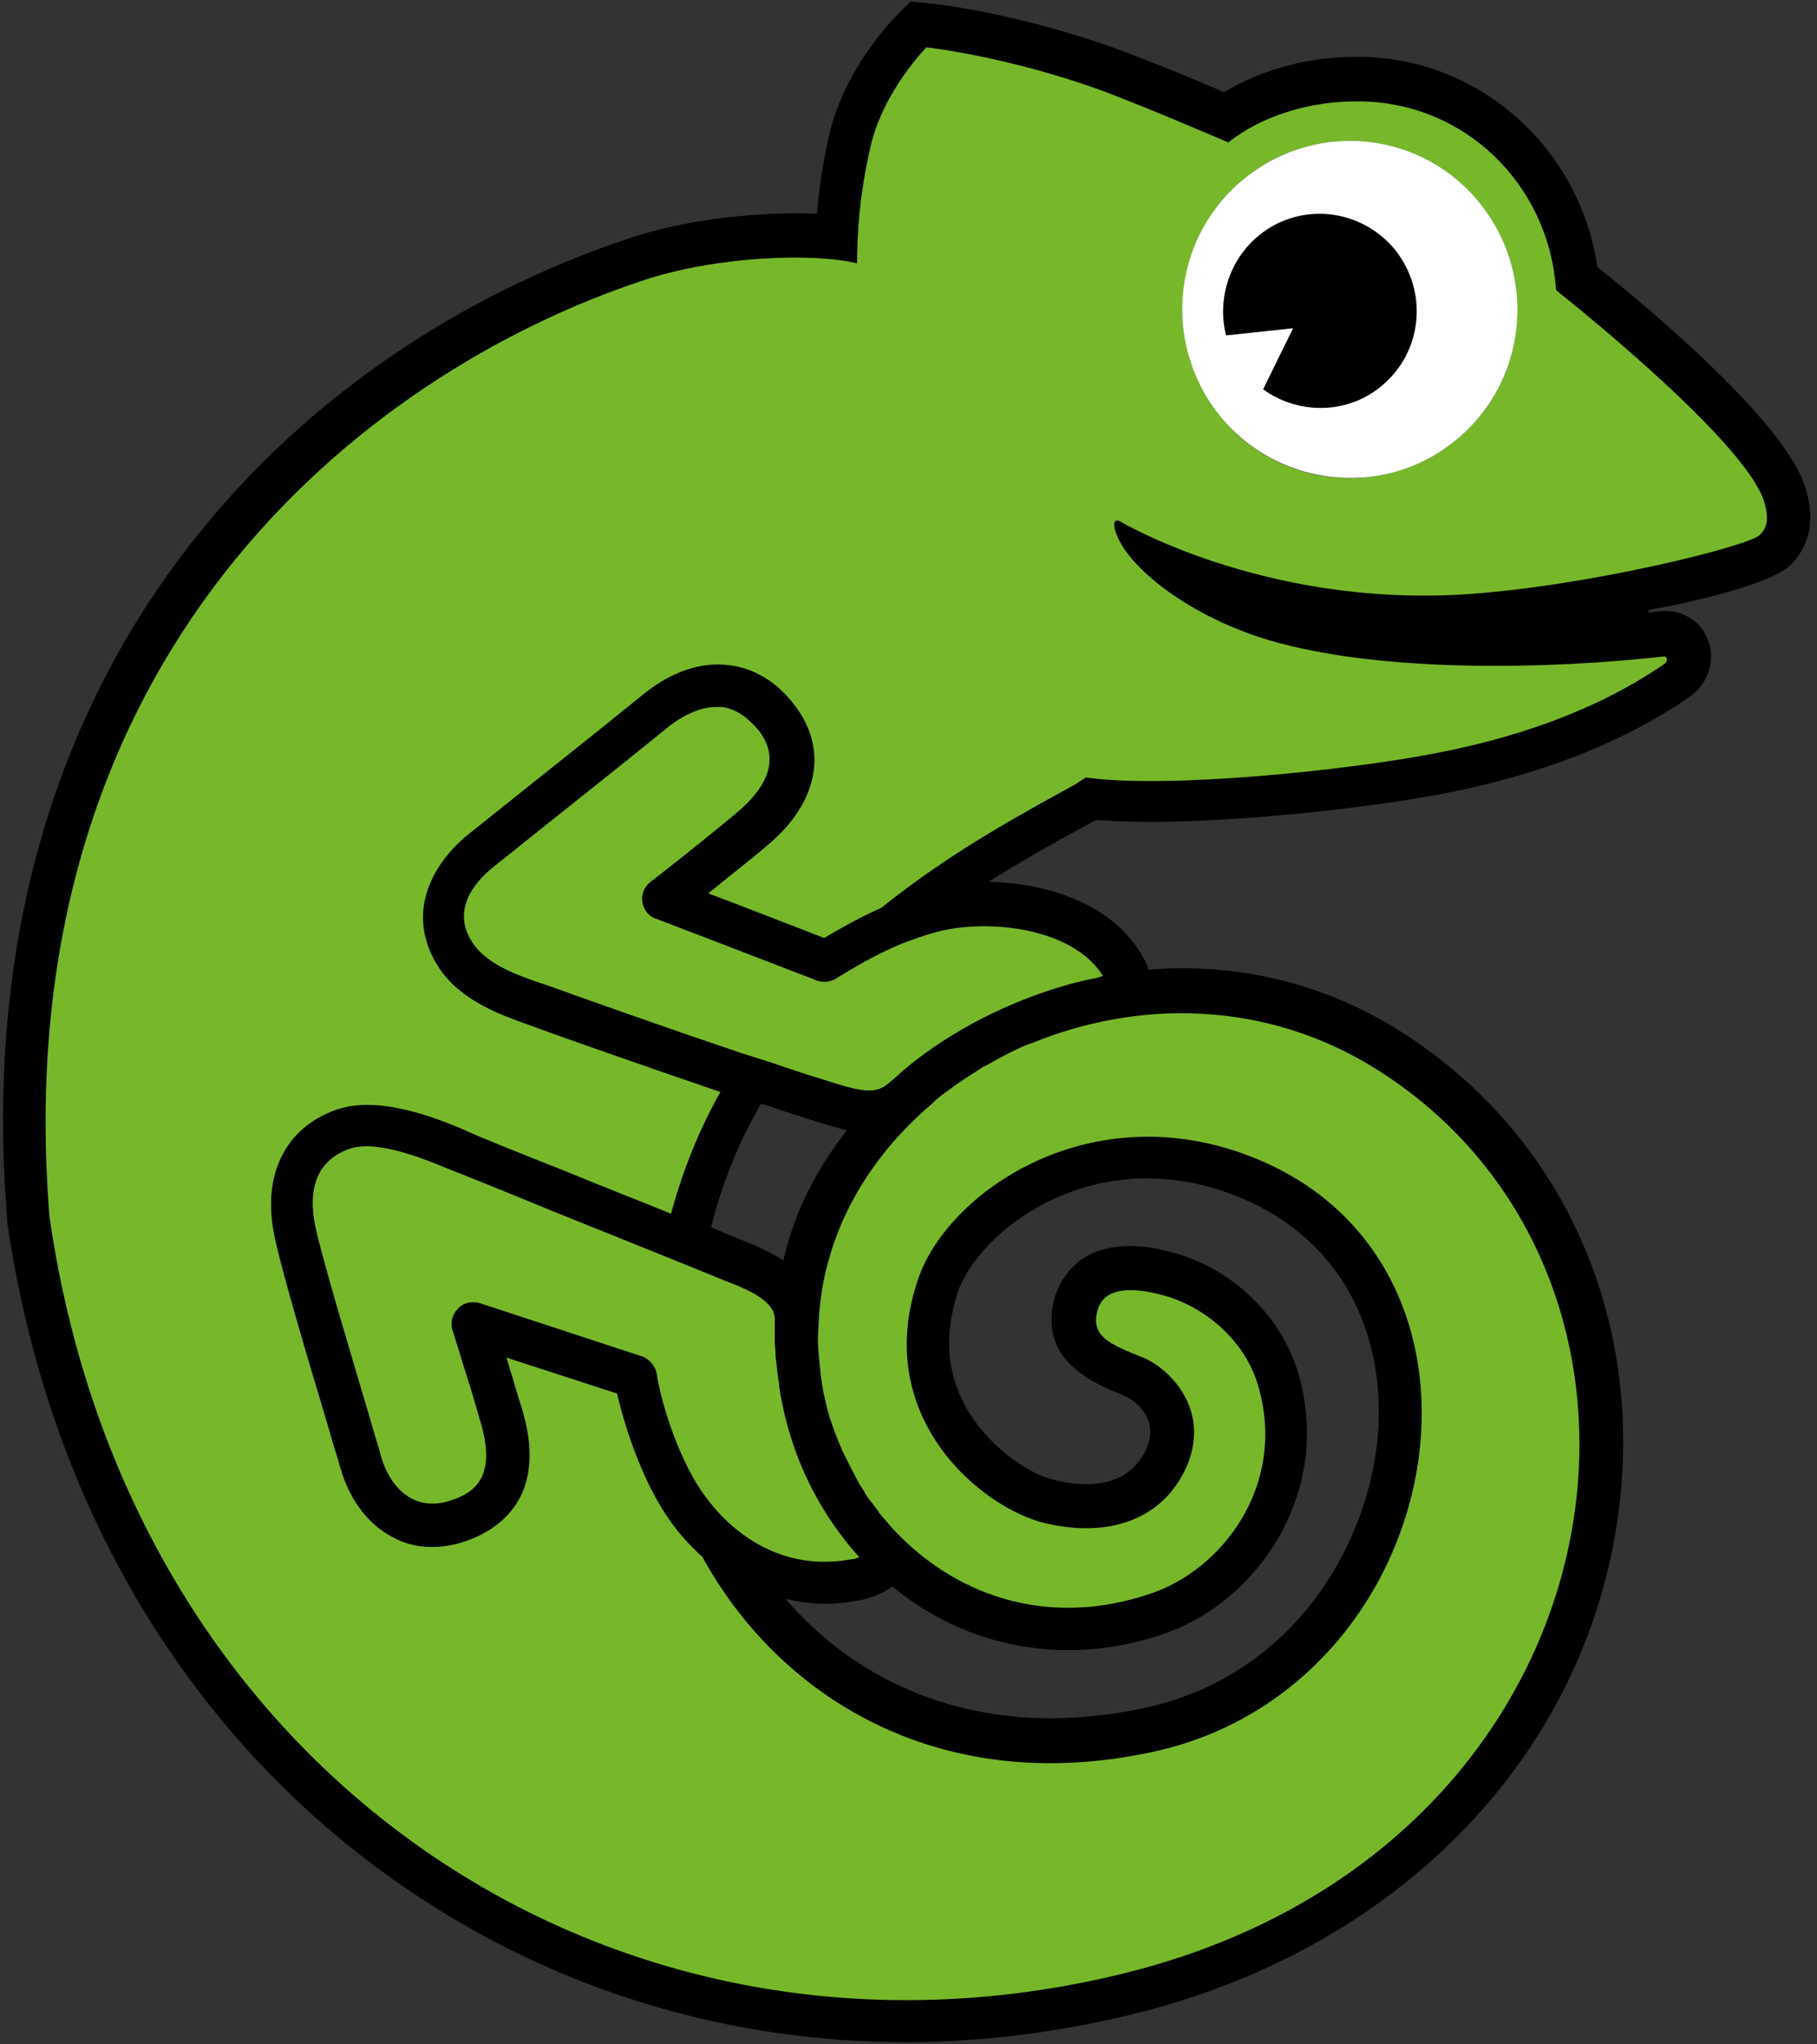 <svg height="45" viewBox="0 0 40 45" width="40" xmlns="http://www.w3.org/2000/svg"><rect x="0" y="0" width="40" height="45" fill="#333333" stroke="none"/><g fill="none" fill-rule="evenodd" transform=""><g fill-rule="nonzero"><path d="m24.63 11.519c.031.016 3.181 1.886 7.559 1.632 2.803-.158 6.378-1.077 6.614-1.331.094-.111.252-.285.094-.792-.409-1.363-4.268-4.421-4.583-4.658-.157-2.377-2.047-4.183-4.394-4.199-.016 0-.016 0-.031 0-1.071 0-2.142.333-2.866.903-.378-.158-1.827-.776-2.709-1.109-2.11-.776-3.906-.967-3.921-.967h-.031l-.016.016c-.047.032-.961.967-1.244 2.202-.126.555-.283 1.41-.299 2.519-1.024-.222-3.118-.127-4.677.396-2.126.697-6.142 2.472-9.26 6.481-2.992 3.85-4.283 8.62-3.843 14.181.85 5.974 3.858 10.981 8.425 14.086 3.118 2.123 6.724 3.201 10.472 3.201 1.575 0 3.197-.19 4.803-.586 2.787-.681 5.197-2.028 6.945-3.898 1.606-1.711 2.646-3.803 3.024-6.053.661-4.072-.976-7.923-4.299-10.03-2.283-1.458-5.087-1.68-7.701-.618-.016.016-.047.016-.063.032-.031.016-.047.016-.079.032-.031.016-.063.032-.11.048-.016.016-.047.016-.063.032-.22.095-.441.206-.693.364l-.047.032c-.031.016-.063.032-.094.063-.252.158-.472.301-.677.444-.126.095-.236.174-.331.269-.016.016-.031.032-.047.048l-.031.032c-2 1.711-2.457 3.644-2.504 4.96v.016.507.032c.016.143.016.301.047.46 0 .032.016.063.016.079v.032c.016.111.031.206.047.317.016.063.031.127.047.19.031.111.047.222.079.317.016.063.047.127.063.206.031.079.047.143.079.222v.016c.016.063.047.127.063.174.031.063.063.127.079.19l.016.032c.063.143.142.301.22.428l.031.048c.016.032.031.048.031.079.047.095.11.19.173.285l.031.032c.016.016.031.048.047.063.063.095.126.19.205.285l.031.032c.016.016.031.048.047.063.063.079.126.143.189.222l.031.032c.047.048.094.095.142.158.016.016.031.032.047.063l.031.032c1.496 1.505 3.528 1.981 5.575 1.283 1.654-.555 3.039-2.488 2.409-4.643-.331-1.157-1.339-1.822-2.11-2.044-.394-.111-.929-.206-1.276-.016-.142.079-.236.206-.283.38-.157.618.331.824 1.008 1.093l.031.016c.346.143.787.507.976 1.014.173.428.142.887-.079 1.363-.488 1.062-1.622 1.489-3.024 1.157-.772-.19-1.89-.903-2.52-2.044-.535-.982-.614-2.092-.236-3.232.646-1.901 3.591-3.898 6.913-2.789 2.661.871 4.205 3.217 4.047 6.1-.157 2.805-2.063 6.195-5.89 7.004-4.945 1.046-8.315-1.521-9.827-4.262l-.016-.016c-.315-.285-.583-.586-.803-.935-.52-.792-.882-1.87-1.055-2.614v-.032l-2.583-.84.157.523c.079.254.142.491.205.697.598 1.933-.488 2.63-1.197 2.868-.551.19-1.087.158-1.543-.079-.535-.269-.929-.808-1.134-1.505-.047-.19-.142-.46-.236-.808-.409-1.347-1.087-3.613-1.228-4.373-.236-1.268.252-2.25 1.323-2.646.929-.333 2.236.206 2.803.444l.063.032c.205.079 1.118.46 2.189.887.74.301 1.559.618 2.299.919l.063.032.016-.063c.252-.935.614-1.822 1.087-2.662l.031-.063-.063-.032c-1.669-.57-3.701-1.283-4.079-1.426l-.173-.063c-.567-.206-1.433-.491-1.906-1.22-.756-1.125-.173-2.218.646-2.868.394-.317 1.827-1.458 2.898-2.313l.961-.776c.583-.46 1.213-.681 1.811-.602.535.063 1.024.364 1.402.871.724.935.488 2.092-.598 2.995-.268.222-.709.586-1.307 1.062l-.079.063.094.032c.724.285 1.811.697 2.551.982l.031.016.031-.016c.457-.269.866-.491 1.26-.681 1.449-1.157 2.913-1.965 3.984-2.551l.299-.158c.063-.048.142-.095.205-.127 1.764.238 5.638-.143 7.638-.523 2.063-.396 3.78-1.062 5.134-1.996.079-.048.11-.127.079-.19-.016-.048-.063-.095-.142-.079-2.457.285-6.189.364-8.661-.349-1.843-.539-3.213-1.68-3.354-2.408-.016-.048 0-.079 0-.079.031-.048.047-.048.063-.048zm2.803-7.621c1.606-1.268 3.921-.998 5.181.618s.992 3.945-.614 5.213c-1.606 1.268-3.921.998-5.181-.618-1.26-1.616-.976-3.945.614-5.213zm-17.307 24.94c-.11.111-.142.269-.094.428.11.333.252.792.378 1.236l.016.032c.079.254.142.491.205.697.394 1.283-.157 1.664-.677 1.838-.346.111-.646.111-.913-.032-.331-.174-.583-.539-.724-1.014-.047-.19-.142-.46-.236-.808-.409-1.331-1.071-3.581-1.213-4.294-.11-.602-.079-1.394.787-1.711.63-.238 1.78.254 2.205.428l.079.032c.205.079 1.102.444 2.157.871l.283.111c.724.285 1.496.602 2.189.871.315.127.63.254.898.364.236.095.457.19.63.254.535.222 1.024.46 1.024.887v.016.095.254c0 .095 0 .206.016.317 0 .063 0 .143.016.206.016.158.031.333.063.491v.048c.157.982.583 2.424 1.764 3.739l.047.063-.094.048c-.047.016-.11.048-.173.048-.205.032-.409.063-.614.063-.709 0-1.386-.254-1.969-.729-.315-.254-.583-.555-.819-.903-.535-.808-.882-2.012-.976-2.583-.016-.063-.031-.111-.079-.174-.047-.079-.126-.127-.205-.158l-3.575-1.173c-.11 0-.283.048-.394.143zm8.016-5.023c-.11-.032-.236-.079-.362-.111-.142-.048-.331-.111-.52-.174-.283-.095-.583-.19-.929-.301-1.701-.57-3.921-1.363-4.268-1.489l-.189-.063c-.472-.158-1.165-.412-1.496-.903-.52-.776.079-1.442.472-1.759.362-.285 1.654-1.315 2.693-2.155l1.165-.935c.409-.317.835-.475 1.197-.428.315.032.598.222.85.555.441.586.283 1.236-.472 1.854-.551.46-1.717 1.379-1.937 1.553-.126.095-.173.238-.157.396.016.143.126.269.252.317.283.095 3.228 1.236 3.26 1.252l.283.111c.11.048.252.032.362-.032.268-.158.819-.507 1.433-.776.283-.127.535-.206.756-.285 1.118-.317 3.055-.143 3.764.998l.047.079-.094.016c-.016 0-.031.016-.063.016-.016 0-.031.016-.063.016-.016 0-.031 0-.031.016h-.031c-.252.048-.504.111-.74.19-1.37.412-2.74 1.157-3.669 2.028l-.031.032c-.016.016-.016.016-.031.032-.142.143-.299.206-.504.206-.173-.016-.488-.095-.945-.254z" fill="#76b82a"/><path d="m39.449 12.407c.409-.444.504-.982.299-1.664-.425-1.41-3.307-3.85-4.583-4.864-.378-2.614-2.598-4.611-5.228-4.627-1.102-.016-2.142.269-2.992.776-.614-.269-1.622-.681-2.315-.935-2.22-.808-4.063-1.014-4.142-1.014l-.441-.048-.315.317c-.11.111-1.15 1.188-1.48 2.63-.094.412-.205.998-.268 1.727-1.197-.048-2.803.095-4.126.539-7.276 2.408-14.693 9.349-13.701 21.581v.063c.898 6.227 4.016 11.44 8.819 14.704 3.26 2.218 7.039 3.359 10.961 3.359 1.654 0 3.323-.206 5.008-.618 5.701-1.394 9.78-5.482 10.63-10.664.724-4.437-1.071-8.62-4.693-10.933-1.827-1.173-3.78-1.537-5.591-1.394-.031-.095-.079-.19-.126-.269-.661-1.188-2.11-1.632-3.402-1.664.756-.475 1.465-.871 2.079-1.204l.299-.158c2.031.174 5.685-.206 7.591-.57 2.173-.412 4.016-1.141 5.465-2.139.409-.285.567-.792.409-1.236-.157-.444-.598-.697-1.071-.65-.079.016-.142.016-.22.032-.047 0-.031-.048.016-.063 1.449-.269 2.787-.65 3.118-1.014zm-18.85 8.113c1.087-.301 3.008-.127 3.685.967-.031 0-.079.016-.11.032-.031 0-.047.016-.079.016-.252.048-.504.111-.756.19-1.591.475-2.913 1.315-3.685 2.044-.016.016-.047.032-.063.048-.299.285-.614.222-1.449-.048-.11-.032-.236-.079-.362-.111-.142-.048-.331-.111-.52-.174-.268-.095-.583-.19-.929-.301-1.701-.57-3.921-1.363-4.268-1.489l-.189-.063c-.457-.158-1.15-.396-1.465-.871-.504-.745.079-1.379.457-1.68.394-.317 1.827-1.458 2.898-2.313l.961-.776c.346-.269.709-.428 1.039-.428h.126c.299.032.567.222.819.523.535.697.047 1.347-.457 1.775-.598.507-1.921 1.553-1.937 1.553-.126.111-.205.269-.173.444.031.174.142.317.299.364 0 0 2.031.776 3.26 1.252.094.032.205.079.283.111.142.048.299.032.425-.048.283-.174.819-.507 1.433-.761.252-.095.504-.19.756-.254zm5.008 15.449c2.031-.681 3.748-3.074 2.976-5.736-.362-1.236-1.417-2.282-2.709-2.646-.803-.238-1.465-.206-1.953.063-.346.206-.598.539-.709.935-.362 1.379.882 1.87 1.543 2.139l.031.016c.142.063.394.254.488.523.047.127.094.333-.047.65-.425.903-1.449.808-2.016.665-.598-.143-1.48-.761-1.953-1.616-.425-.761-.472-1.6-.173-2.519.441-1.299 2.819-3.217 5.811-2.234 2.299.761 3.575 2.71 3.449 5.213-.142 2.472-1.811 5.467-5.181 6.18-3.244.681-5.465-.349-6.756-1.347-.409-.317-.772-.665-1.118-1.062.283.063.567.111.866.111.252 0 .504-.032.772-.079.236-.048.488-.143.724-.301 1.622 1.347 3.811 1.775 5.953 1.046zm-6.693-1.695c-.063.032-.11.048-.173.048-.929.174-1.795-.063-2.52-.65-.299-.238-.567-.539-.803-.887-.535-.808-.882-1.996-.961-2.551-.016-.079-.047-.143-.094-.206-.063-.079-.142-.143-.236-.174l-3.575-1.173c-.047-.016-.094-.016-.142-.016-.126 0-.252.048-.331.143-.126.127-.173.317-.11.491.11.349.252.824.394 1.268.079.254.142.491.205.697.378 1.236-.11 1.585-.63 1.759-.331.111-.614.095-.866-.032-.315-.158-.567-.507-.693-.967-.047-.19-.142-.46-.236-.808-.394-1.331-1.071-3.565-1.213-4.278-.11-.586-.079-1.347.756-1.648.614-.222 1.732.254 2.157.428l.079.032c.205.079 1.118.444 2.189.887.787.317 1.654.665 2.441.982.315.127.63.254.898.364.236.095.457.19.63.254.52.206.992.444.976.824v.016.095.254c0 .095 0 .206.016.317 0 .063 0 .143.016.222.016.158.031.317.063.491v.048c.157 1.062.598 2.472 1.764 3.771zm-1.669-6.528c-.283-.19-.598-.317-.819-.412-.205-.079-.472-.19-.772-.317.252-1.014.63-1.917 1.102-2.725.299.095.567.19.772.254.126.032.236.079.346.111.252.079.504.158.772.222-.724.919-1.181 1.886-1.402 2.868zm7.291-16.13c.142.729 1.496 1.901 3.386 2.472 2.52.745 6.283.634 8.693.364.094-.016.11.095.031.158-1.055.729-2.661 1.521-5.102 1.981-1.89.364-5.827.776-7.638.523-.079.048-.157.095-.22.143-1.087.602-2.709 1.458-4.283 2.725-.504.222-.961.491-1.26.665-.74-.285-1.827-.713-2.551-.982.425-.349.976-.776 1.307-1.062 1.118-.935 1.339-2.107.598-3.074-.394-.523-.898-.824-1.449-.887-.614-.079-1.26.143-1.858.618l-.961.776c-1.071.856-2.504 1.996-2.898 2.313-.835.665-1.433 1.79-.661 2.963.488.729 1.37 1.03 1.937 1.236l.173.063c.378.143 2.409.856 4.079 1.426-.457.808-.819 1.695-1.087 2.678-.74-.301-1.559-.618-2.283-.919-1.087-.428-1.984-.792-2.189-.887l-.063-.032c-.567-.238-1.89-.792-2.85-.444-1.102.396-1.606 1.41-1.354 2.71.142.761.835 3.026 1.228 4.373.094.333.189.618.236.792.205.713.63 1.268 1.165 1.537.472.254 1.024.269 1.591.079.724-.254 1.843-.967 1.228-2.947-.063-.206-.142-.444-.205-.681-.047-.127-.079-.269-.126-.412l2.441.792c.157.713.52 1.822 1.055 2.646.236.364.52.681.819.951 1.654 3.026 5.15 5.308 9.89 4.294 6.693-1.426 8.315-11.092 1.843-13.231-3.417-1.125-6.378.982-6.992 2.836-1.024 3.026 1.402 5.023 2.803 5.356 1.48.349 2.598-.143 3.087-1.188.598-1.283-.346-2.218-.929-2.456-.709-.285-1.165-.46-1.008-1.03.157-.634 1.039-.46 1.48-.333.85.238 1.764.951 2.063 1.996.63 2.187-.803 4.04-2.378 4.563-2.189.745-4.173.079-5.512-1.268-.031-.032-.063-.063-.094-.095-.063-.063-.11-.127-.157-.174-.063-.079-.126-.143-.189-.222-.031-.032-.047-.079-.079-.111-.063-.095-.142-.174-.205-.269-.016-.032-.047-.063-.063-.111-.063-.095-.126-.19-.173-.285-.016-.048-.047-.079-.063-.127-.079-.143-.142-.285-.22-.428-.031-.079-.063-.143-.094-.222-.031-.063-.047-.127-.079-.19-.031-.079-.047-.143-.079-.222-.016-.063-.047-.127-.063-.19-.031-.111-.063-.222-.079-.317-.016-.063-.031-.127-.047-.19-.016-.111-.031-.206-.047-.301 0-.048-.016-.079-.016-.127-.016-.158-.031-.317-.047-.46 0-.016 0-.016 0-.032-.016-.158-.016-.333 0-.507v-.016c.047-1.695.803-3.47 2.488-4.912.031-.032.063-.048.079-.079.11-.095.22-.174.331-.254.205-.158.441-.301.661-.444.047-.032.094-.063.142-.079.22-.127.457-.254.693-.364.063-.032.11-.048.173-.079.047-.016.094-.032.142-.048 2.283-.935 5.134-.982 7.638.618 7.339 4.69 5.543 17.129-5.654 19.87-11.15 2.725-21.858-4.342-23.622-16.669-.992-12.28 6.85-18.539 13.055-20.599 1.606-.539 3.748-.618 4.724-.38 0-1.157.173-2.028.299-2.583.283-1.22 1.228-2.171 1.228-2.171s1.78.19 3.906.967c.929.349 2.441.998 2.74 1.125.756-.602 1.843-.919 2.882-.903 2.331.016 4.173 1.838 4.331 4.136 0 .016.016.032.016.032s4.142 3.264 4.567 4.643c.142.475 0 .634-.094.729-.205.238-3.78 1.141-6.567 1.315-4.409.254-7.528-1.616-7.528-1.616s-.157-.079-.11.143z" fill="#000"/><path d="m32 9.729c1.606-1.268 1.874-3.597.614-5.213s-3.575-1.886-5.181-.618c-1.606 1.268-1.874 3.597-.614 5.213 1.26 1.6 3.591 1.886 5.181.618zm-4.362-4.484c.882-.792 2.22-.697 3.008.174.772.887.693 2.234-.173 3.011-.756.681-1.874.713-2.661.127l.661-1.347-1.465.143c-.189-.729.016-1.553.63-2.107z" fill="#fff"/></g><path d="m28.472 7.225-.661 1.347c.787.57 1.906.555 2.661-.127.882-.776.961-2.139.173-3.011-.787-.887-2.126-.967-3.008-.174-.614.555-.835 1.379-.646 2.123z" fill="#000"/></g></svg>